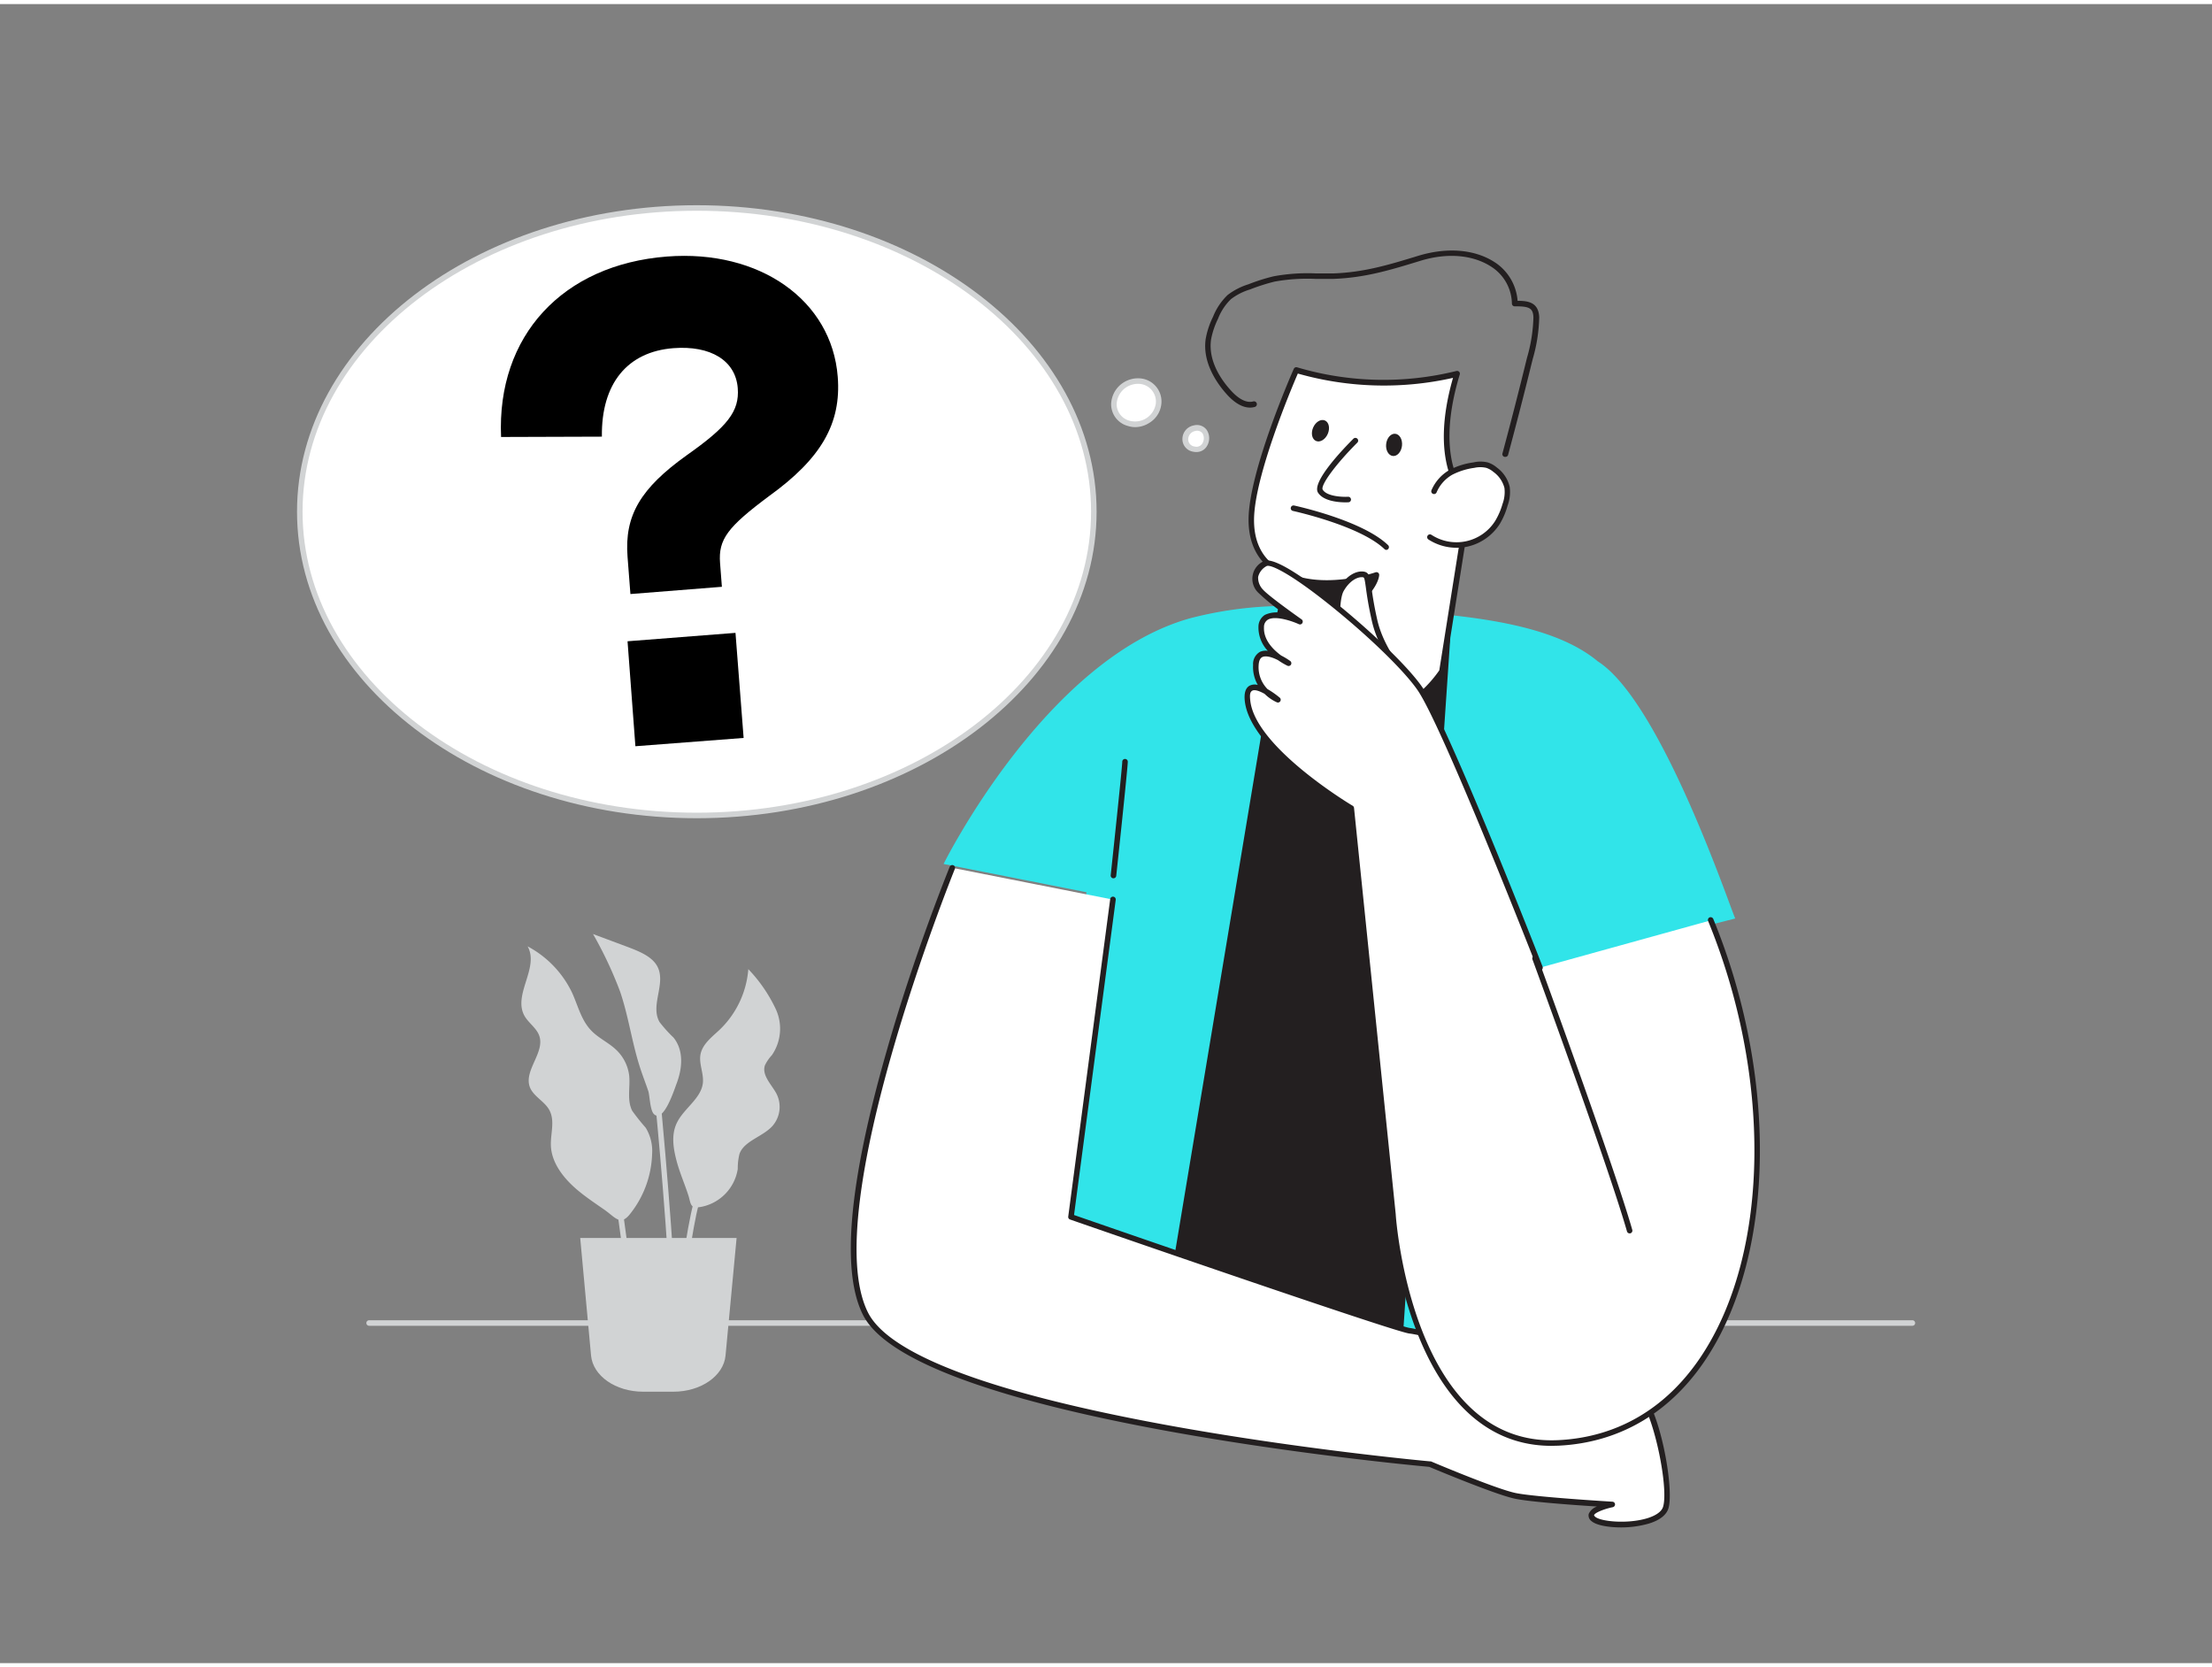 <svg xmlns="http://www.w3.org/2000/svg" viewBox="0 0 400 300" width="406" height="306" class="illustration styles_illustrationTablet__1DWOa"><rect x="0" y="0" width="400" height="300" fill="#808080" stroke="none"/><g id="_24" data-name="#24"><path d="M345.82,239H66.75a.5.5,0,0,1,0-1H345.82a.5.5,0,0,1,0,1Z" fill="#d1d3d4"></path><ellipse cx="125.97" cy="91.79" rx="71.8" ry="54.93" fill="#fff"></ellipse><path d="M126,147.22c-39.86,0-72.29-24.86-72.29-55.43S86.11,36.37,126,36.37s72.3,24.86,72.3,55.42S165.84,147.22,126,147.22Zm0-109.85c-39.31,0-71.29,24.41-71.29,54.42s32,54.43,71.29,54.43,71.3-24.41,71.3-54.43S165.29,37.37,126,37.37Z" fill="#d1d3d4"></path><path d="M205.76,68.16a4.63,4.63,0,0,0-1,.14c-3.75,1-4.8,6.14-.59,7.52a4.28,4.28,0,0,0,5.35-3.48A3.71,3.71,0,0,0,205.76,68.16Z" fill="#fff"></path><path d="M205.28,76.5a4.23,4.23,0,0,1-1.28-.2,4.07,4.07,0,0,1-3.07-4.06,4.84,4.84,0,0,1,3.69-4.43,4.45,4.45,0,0,1,1.14-.14h0A4.19,4.19,0,0,1,210,72.39a4.54,4.54,0,0,1-2.12,3.31A4.8,4.8,0,0,1,205.28,76.5Zm.48-7.83a3.39,3.39,0,0,0-.89.11,3.83,3.83,0,0,0-2.94,3.49,3.09,3.09,0,0,0,2.38,3.08A3.78,3.78,0,0,0,209,72.29a3.2,3.2,0,0,0-3.23-3.62Zm0-.5h0Z" fill="#d1d3d4"></path><path d="M293.12,170.59l20.67-5.24c-.78-1.48-13.34-39.17-24.86-46.5-9.89-8.22-29.75-9-52.24-9.9a69.28,69.28,0,0,0-21.4,2.09c-26.23,7.25-44.66,44.45-44.66,44.45l25.84,5.11s-4.11,38.42-7.71,85.26c0,0,41.18,9.27,105.52,5.66C294.28,251.52,292.51,177.25,293.12,170.59Z" fill="#31E4E9"></path><polygon points="230.22 122.02 208.84 250.41 252.29 253.55 261.71 114.67 230.22 122.02" fill="#231f20"></polygon><path d="M252.29,254.05h0l-43.44-3.14a.52.52,0,0,1-.36-.19.54.54,0,0,1-.1-.39l21.38-128.39a.48.48,0,0,1,.37-.4l31.5-7.36a.46.46,0,0,1,.43.11.49.49,0,0,1,.18.41l-9.42,138.88a.49.49,0,0,1-.17.34A.51.51,0,0,1,252.29,254.05ZM209.43,250l42.4,3.07,9.34-137.72-30.52,7.13Z" fill="#231f20"></path><path d="M233.08,103.26l-4,16.77s3.43,11.31,14.8,10.44a22.72,22.72,0,0,0,16.85-9.84l4.89-30.9s-7.41-5.65-2.16-22.88a55,55,0,0,1-29.08-.67s-8.07,18.3-8.13,27S233.08,103.26,233.08,103.26Z" fill="#fff"></path><path d="M242.69,131c-10.65,0-14-10.73-14.07-10.85a.57.57,0,0,1,0-.26l3.88-16.31c-1.65-.53-6.77-2.83-6.72-10.43.06-8.7,7.84-26.44,8.18-27.19a.49.49,0,0,1,.59-.28,55,55,0,0,0,28.8.67.52.52,0,0,1,.5.13.49.49,0,0,1,.12.5c-2.65,8.71-2,14.33-.92,17.51A10.66,10.66,0,0,0,266,89.34a.5.5,0,0,1,.19.47l-4.9,30.9a.36.36,0,0,1-.07.18A23.37,23.37,0,0,1,243.94,131C243.51,131,243.09,131,242.69,131Zm-13.07-11c.42,1.27,3.91,10.74,14.25,10a22.4,22.4,0,0,0,16.4-9.52l4.84-30.52c-1.26-1.14-6.72-7.17-2.36-22.37a56.93,56.93,0,0,1-28.06-.78c-1.18,2.73-7.87,18.61-7.92,26.4-.06,8.15,6.15,9.53,6.41,9.59a.43.43,0,0,1,.32.22.47.47,0,0,1,.07.38Z" fill="#231f20"></path><path d="M259.32,88.15a7.25,7.25,0,0,1,3-3.43,12.79,12.79,0,0,1,4.15-1.3,5.32,5.32,0,0,1,2.38,0,4.23,4.23,0,0,1,1.46.82,5.56,5.56,0,0,1,2.19,3.2,6.52,6.52,0,0,1-.37,3.14,13.18,13.18,0,0,1-1.38,3.2,8.78,8.78,0,0,1-12.22,2.65" fill="#fff"></path><path d="M263.39,98.31a9.34,9.34,0,0,1-5.09-1.5.5.5,0,0,1-.14-.69.49.49,0,0,1,.69-.15,8.28,8.28,0,0,0,11.52-2.5,12.74,12.74,0,0,0,1.33-3.07,6.22,6.22,0,0,0,.35-2.91,5.16,5.16,0,0,0-2-2.9,3.85,3.85,0,0,0-1.29-.73,4.91,4.91,0,0,0-2.15,0,12.39,12.39,0,0,0-4,1.25,6.66,6.66,0,0,0-2.83,3.19.5.5,0,0,1-.92-.4,7.73,7.73,0,0,1,3.26-3.66,13,13,0,0,1,4.31-1.36,5.57,5.57,0,0,1,2.6,0,4.69,4.69,0,0,1,1.63.91A6,6,0,0,1,273,87.3a7.06,7.06,0,0,1-.38,3.39A13.22,13.22,0,0,1,271.21,94a9.35,9.35,0,0,1-5.87,4.11A9.16,9.16,0,0,1,263.39,98.31Z" fill="#231f20"></path><path d="M231.5,111.65a14.41,14.41,0,0,0,11.8-1.82c5.58-3.86,5.6-6.63,5.6-6.63s-8.47,3-15.41.39Z" fill="#231f20"></path><path d="M235.5,112.7a14.59,14.59,0,0,1-4.16-.57.5.5,0,0,1-.33-.59l2-8.07a.55.55,0,0,1,.26-.32.51.51,0,0,1,.4,0c6.69,2.51,15-.37,15.07-.4a.51.51,0,0,1,.46.07.46.46,0,0,1,.2.41c0,.12-.09,3.06-5.81,7A14,14,0,0,1,235.5,112.7Zm-3.4-1.4A13.92,13.92,0,0,0,243,109.42c3.56-2.46,4.77-4.45,5.18-5.47-2.3.67-8.68,2.19-14.35.3Z" fill="#231f20"></path><path d="M245.13,79s-7.39,7.37-6.33,9.12,5,1.52,5,1.52" fill="#fff"></path><path d="M243.33,90.1c-1.21,0-4-.18-5-1.77-1.17-1.94,4.61-7.94,6.41-9.74a.5.5,0,0,1,.71.71c-3.86,3.85-6.73,7.74-6.26,8.51.74,1.22,3.56,1.34,4.58,1.28a.5.5,0,0,1,.53.47.49.49,0,0,1-.47.53Z" fill="#231f20"></path><ellipse cx="252.11" cy="79.71" rx="2.02" ry="1.44" transform="translate(144.82 321.38) rotate(-83.61)" fill="#231f20"></ellipse><ellipse cx="238.77" cy="77.13" rx="2.02" ry="1.44" transform="translate(72.74 265.27) rotate(-66.47)" fill="#231f20"></ellipse><path d="M250.71,98.7a.52.52,0,0,1-.35-.14c-4.44-4.26-16.44-6.88-16.56-6.91a.49.49,0,0,1-.38-.59.5.5,0,0,1,.59-.39c.5.11,12.39,2.71,17,7.17a.5.5,0,0,1-.34.86Z" fill="#231f20"></path><line x1="298.05" y1="194.39" x2="312.81" y2="205.71" fill="#fff"></line><path d="M312.8,206.21a.49.49,0,0,1-.3-.1l-14.75-11.32a.52.52,0,0,1-.1-.71.51.51,0,0,1,.7-.09l14.76,11.33a.5.5,0,0,1-.31.89Z" fill="#231f20"></path><path d="M272.17,81.87l-.13,0a.5.5,0,0,1-.35-.61c1.49-5.54,2.94-11.18,4.31-16.78l.15-.59a28.53,28.53,0,0,0,1.14-7.24c-.06-1.76-.86-2-3.38-2a.49.49,0,0,1-.36-.14.51.51,0,0,1-.15-.35,8.07,8.07,0,0,0-3.24-6.33c-3.34-2.45-8.23-3-13.43-1.37l-.26.08c-5.18,1.58-9.65,2.94-15.31,3.15-1.09,0-2.22,0-3.31,0a33.34,33.34,0,0,0-7.35.49,35.46,35.46,0,0,0-4.45,1.42,10.91,10.91,0,0,0-3.45,1.75,9.92,9.92,0,0,0-2.35,3.57A14.35,14.35,0,0,0,219,60.64c-.58,4,2,7.51,3.63,9.28,1,1.1,2.52,2.33,4,1.93a.5.5,0,1,1,.27,1c-1.56.43-3.29-.34-5-2.22s-4.52-5.73-3.87-10.1a15,15,0,0,1,1.33-4A11.14,11.14,0,0,1,222,52.6a12.06,12.06,0,0,1,3.75-1.93,34.4,34.4,0,0,1,4.58-1.45,33.82,33.82,0,0,1,7.58-.52c1.08,0,2.19,0,3.27,0,5.52-.21,9.94-1.55,15.05-3.11l.26-.08c5.5-1.67,10.71-1.11,14.31,1.52a9.15,9.15,0,0,1,3.63,6.63c1.8,0,3.82.2,3.91,3a29.27,29.27,0,0,1-1.17,7.51l-.15.59c-1.37,5.6-2.83,11.25-4.32,16.8A.5.5,0,0,1,272.17,81.87Z" fill="#231f20"></path><path d="M255.71,123.51s-5.65-5.42-7.15-12.05-.92-8.06-1.95-8.29-2.77.47-4.06,2.73-.94,10.21,1.16,13.41S255.71,123.51,255.71,123.51Z" fill="#fff"></path><path d="M255.71,124h-.05c-.41-.05-10.16-1.07-12.37-4.43s-2.59-11.47-1.17-13.93,3.3-3.25,4.59-3c.93.2,1,1,1.27,2.69.17,1.24.42,3.12,1.07,6,1.45,6.4,6.95,11.75,7,11.8a.53.53,0,0,1,.11.57A.51.51,0,0,1,255.71,124Zm-9.48-20.37c-.81,0-2.17.62-3.25,2.5s-.9,9.78,1.15,12.89c1.38,2.11,7,3.33,10.25,3.81-1.72-1.9-5.16-6.21-6.3-11.27-.66-2.9-.92-4.81-1.09-6.07-.2-1.45-.27-1.79-.49-1.84A1.14,1.14,0,0,0,246.23,103.64Z" fill="#231f20"></path><path d="M172.2,156.19S147.08,218,156.5,236.8,258.57,264,258.57,264s11.78,5,15.44,5.76,17.54,1.57,17.54,1.57-5.24,1-3.41,2.61,12,1.57,13.09-2.09-1.83-18.32-5-20.68-38.74-11-41.35-11.25-61.24-20.59-61.24-20.59l7.59-57.4" fill="#fff"></path><path d="M293.15,275.46c-2.33,0-4.48-.39-5.33-1.12a1.27,1.27,0,0,1-.53-1.32,2.53,2.53,0,0,1,1.5-1.34c-4.25-.27-12.19-.84-14.88-1.42-3.56-.76-14.38-5.3-15.46-5.75-4.78-.44-93-8.72-102.4-27.49-4-7.93-2.52-24,4.29-47.73,5-17.62,11.34-33.13,11.4-33.29a.5.5,0,0,1,.93.38c-.25.62-24.93,61.77-15.72,80.2s100.74,26.86,101.67,26.94a.33.33,0,0,1,.14,0c.12.05,11.78,5,15.36,5.73s17.32,1.55,17.46,1.56a.5.5,0,0,1,.47.46.52.52,0,0,1-.4.53c-1.51.3-3.27,1-3.39,1.44,0,.07.09.2.21.3,1,.86,5.8,1.34,9.38.27,1.14-.35,2.58-1,2.9-2.12,1.06-3.7-2-18-4.79-20.14s-37.93-10.84-41.1-11.15c-2.65-.27-59-19.79-61.36-20.62a.49.49,0,0,1-.33-.53l7.59-57.41a.5.5,0,1,1,1,.13l-7.54,57c20.37,7.06,58.74,20.23,60.75,20.43s38.17,8.78,41.6,11.35,6.22,17.47,5.15,21.22c-.35,1.23-1.59,2.2-3.57,2.8A18.14,18.14,0,0,1,293.15,275.46Z" fill="#231f20"></path><path d="M278.46,174.25s-16.87-43.2-21.61-50.31-25.54-24.47-28.13-22.74-1.83,3.66-.75,5,7.11,5.49,7.11,5.49-6.79-3.12-7,1,5,6.58,5,6.58-5.71-4.21-5.93.32a6.66,6.66,0,0,0,4,6.25s-6.08-5.16-5.5.22c1,8.84,18.76,19.4,18.76,19.4l7.54,73.47s2.7,42.61,29.89,41.32c34.89-1.66,45-52,27.56-94.57" fill="#fff"></path><path d="M280.58,260.71c-26.24,0-29.16-41.4-29.19-41.82l-7.51-73.2c-2.14-1.3-17.84-11.1-18.78-19.65-.16-1.46.14-2.4.89-2.8a2.06,2.06,0,0,1,1.46-.12,6.5,6.5,0,0,1-.85-3.62,2.52,2.52,0,0,1,1.25-2.37,2.56,2.56,0,0,1,1.41-.18,6.12,6.12,0,0,1-1.69-4.35,2.54,2.54,0,0,1,1.16-2.15,5,5,0,0,1,3.42-.27,38.17,38.17,0,0,1-4.57-3.7,3.49,3.49,0,0,1,.86-5.7c1.9-1.27,9.5,4.52,13.85,8.09,5.61,4.59,12.41,10.95,15,14.79,4.71,7.08,21,48.64,21.66,50.41a.5.5,0,0,1-.29.64.48.48,0,0,1-.64-.28c-.17-.43-16.91-43.22-21.57-50.21-2.17-3.26-8.1-9.12-14.77-14.58-8.07-6.61-12-8.44-12.66-8a3,3,0,0,0-1.51,1.95,3.09,3.09,0,0,0,.86,2.27c.85,1,5.35,4.24,7,5.4a.5.5,0,0,1,.14.66.49.49,0,0,1-.64.21c-1.1-.51-4.25-1.63-5.62-.8a1.53,1.53,0,0,0-.68,1.34c-.12,2.32,1.7,4.1,3.11,5.13a12.68,12.68,0,0,1,1.65,1,.5.5,0,0,1-.51.85,12.32,12.32,0,0,1-1.69-1c-1-.53-2.19-.89-2.85-.58-.41.19-.64.7-.68,1.51a5.63,5.63,0,0,0,1.61,4.29,16.19,16.19,0,0,1,2.21,1.55.5.5,0,0,1,.1.64.5.5,0,0,1-.62.2,7.64,7.64,0,0,1-2.22-1.53c-.91-.51-1.77-.82-2.22-.58s-.48.83-.37,1.81c.93,8.49,18.34,18.92,18.51,19a.51.51,0,0,1,.25.38l7.54,73.47c0,.44,2.94,42.15,29.36,40.87,10.95-.52,20.05-6,26.34-15.88,11.92-18.71,12.24-50.06.79-78a.51.51,0,0,1,.27-.65.52.52,0,0,1,.66.27c11.56,28.23,11.21,59.94-.88,78.92-6.46,10.15-15.85,15.8-27.13,16.34Z" fill="#231f20"></path><path d="M277.59,172.59s13.61,37,17.1,49.2" fill="#fff"></path><path d="M294.69,222.29a.49.49,0,0,1-.48-.36c-3.45-12.05-16.95-48.8-17.09-49.17a.5.5,0,1,1,.94-.34c.13.37,13.65,37.15,17.11,49.24a.51.51,0,0,1-.34.62Z" fill="#231f20"></path><path d="M203.44,137c0,1.05-2.1,20.59-2.1,20.59" fill="#231f20"></path><path d="M201.34,158.08h-.05a.5.5,0,0,1-.44-.55c.58-5.42,2.09-19.69,2.09-20.53a.5.5,0,1,1,1,0c0,1.06-2,19.84-2.09,20.64A.5.5,0,0,1,201.34,158.08Z" fill="#231f20"></path><path d="M113.48,99.94c-.58-7.47,2.36-12.38,10.65-18.32,7.47-5.26,9.6-8,9.28-12.17-.39-5-4.91-7.75-11.65-7.23-8.33.65-13.05,6.43-12.92,16l-18.23.06c-.8-18.29,11.13-31.17,30-32.63,16.78-1.3,29.81,7.91,30.88,21.75.66,8.45-3,14.77-12.37,21.53-7.57,5.64-9.24,7.86-8.91,12.15l.33,4.29L114,106.68Zm0,15.28L133,113.7l1.47,19L114.9,134.2Z"></path><path d="M215.85,80.47c2.87.58,3.18-4.33.15-3.78A1.92,1.92,0,0,0,215.85,80.47Z" fill="#fff"></path><path d="M216.31,81a2.74,2.74,0,0,1-.56-.06h0a2.29,2.29,0,0,1-1.93-2.31,2.5,2.5,0,0,1,2.09-2.45,2.18,2.18,0,0,1,2.34.88,2.74,2.74,0,0,1-.08,3A2.18,2.18,0,0,1,216.31,81ZM216,80a1.26,1.26,0,0,0,1.4-.51,1.79,1.79,0,0,0,.06-1.85,1.2,1.2,0,0,0-1.32-.44,1.53,1.53,0,0,0-1.27,1.48A1.29,1.29,0,0,0,216,80Z" fill="#d1d3d4"></path><path d="M117.92,208a8.09,8.09,0,0,0-1.16-4.82,38.46,38.46,0,0,1-2.44-3.06c-1-2-.31-4.27-.55-6.42a7.7,7.7,0,0,0-2.55-4.79c-1.27-1.14-2.9-1.92-4.12-3.11-2-1.94-2.56-4.68-3.69-7.11a18.55,18.55,0,0,0-8-8.3c2.17,3.87-2.77,8.79-.53,12.63.71,1.21,2.06,2.1,2.58,3.39,1.26,3.11-2.92,6.48-1.59,9.57.67,1.54,2.54,2.43,3.4,3.89,1.17,2,.25,4.36.35,6.59.13,3.07,2.24,5.81,4.74,7.94,1.56,1.32,3.29,2.47,5,3.66,2,1.43,2.87,2.94,4.64.64A18.26,18.26,0,0,0,117.92,208Z" fill="#d1d3d4"></path><path d="M122.42,209.45c-.65-2.38-1.11-4.95,0-7.19,1.24-2.54,4.31-4.33,4.67-7.07.24-1.8-.79-3.62-.39-5.39s2-3,3.39-4.29a17,17,0,0,0,5.23-11,27.11,27.11,0,0,1,5,7.3,8.44,8.44,0,0,1-.73,8.24,7.58,7.58,0,0,0-1.26,1.83c-.61,1.75,1.08,3.38,2,5a5.25,5.25,0,0,1-.61,5.95c-1.77,2-5.18,2.72-6,5.1a10.69,10.69,0,0,0-.31,2.71,8.29,8.29,0,0,1-6.44,6.82c-2.1.44-2-.29-2.43-1.85C123.9,213.57,123,211.54,122.42,209.45Z" fill="#d1d3d4"></path><path d="M115.76,192.37c-1.49-4.56-2.09-9.33-3.65-13.87a72.07,72.07,0,0,0-4.87-10.34l6.38,2.38c2,.77,4.26,1.67,5.23,3.44,1.68,3.09-1.34,7.05.42,10.1a24.7,24.7,0,0,0,2.53,2.81c1.88,2.34,1.59,5.56.56,8.28-.44,1.17-2.38,7.23-4.11,5.55-.69-.68-.75-3.19-1-4.11C116.77,195.19,116.22,193.79,115.76,192.37Z" fill="#d1d3d4"></path><path d="M114.84,234.57c-1.12-8.25-2.09-15.41-2.1-15.53l-1,.13c0,.12,1,7.2,2.08,15.4Z" fill="#d1d3d4"></path><path d="M123.46,234.57c1.37-10.66,2.79-18.57,3.59-19.45l-.74-.67c-1.11,1.22-2.61,10.47-3.85,20.12Z" fill="#d1d3d4"></path><path d="M122.24,234.57c-1.09-19.27-3-38.39-3-38.64l-1,.1c0,.25,2,19.32,3,38.54Z" fill="#d1d3d4"></path><path d="M104.92,223.12H133.2l-2,21.26c-.34,3.68-4.46,6.54-9.42,6.54h-5.47c-5,0-9.08-2.86-9.43-6.54Z" fill="#d1d3d4"></path></g></svg>